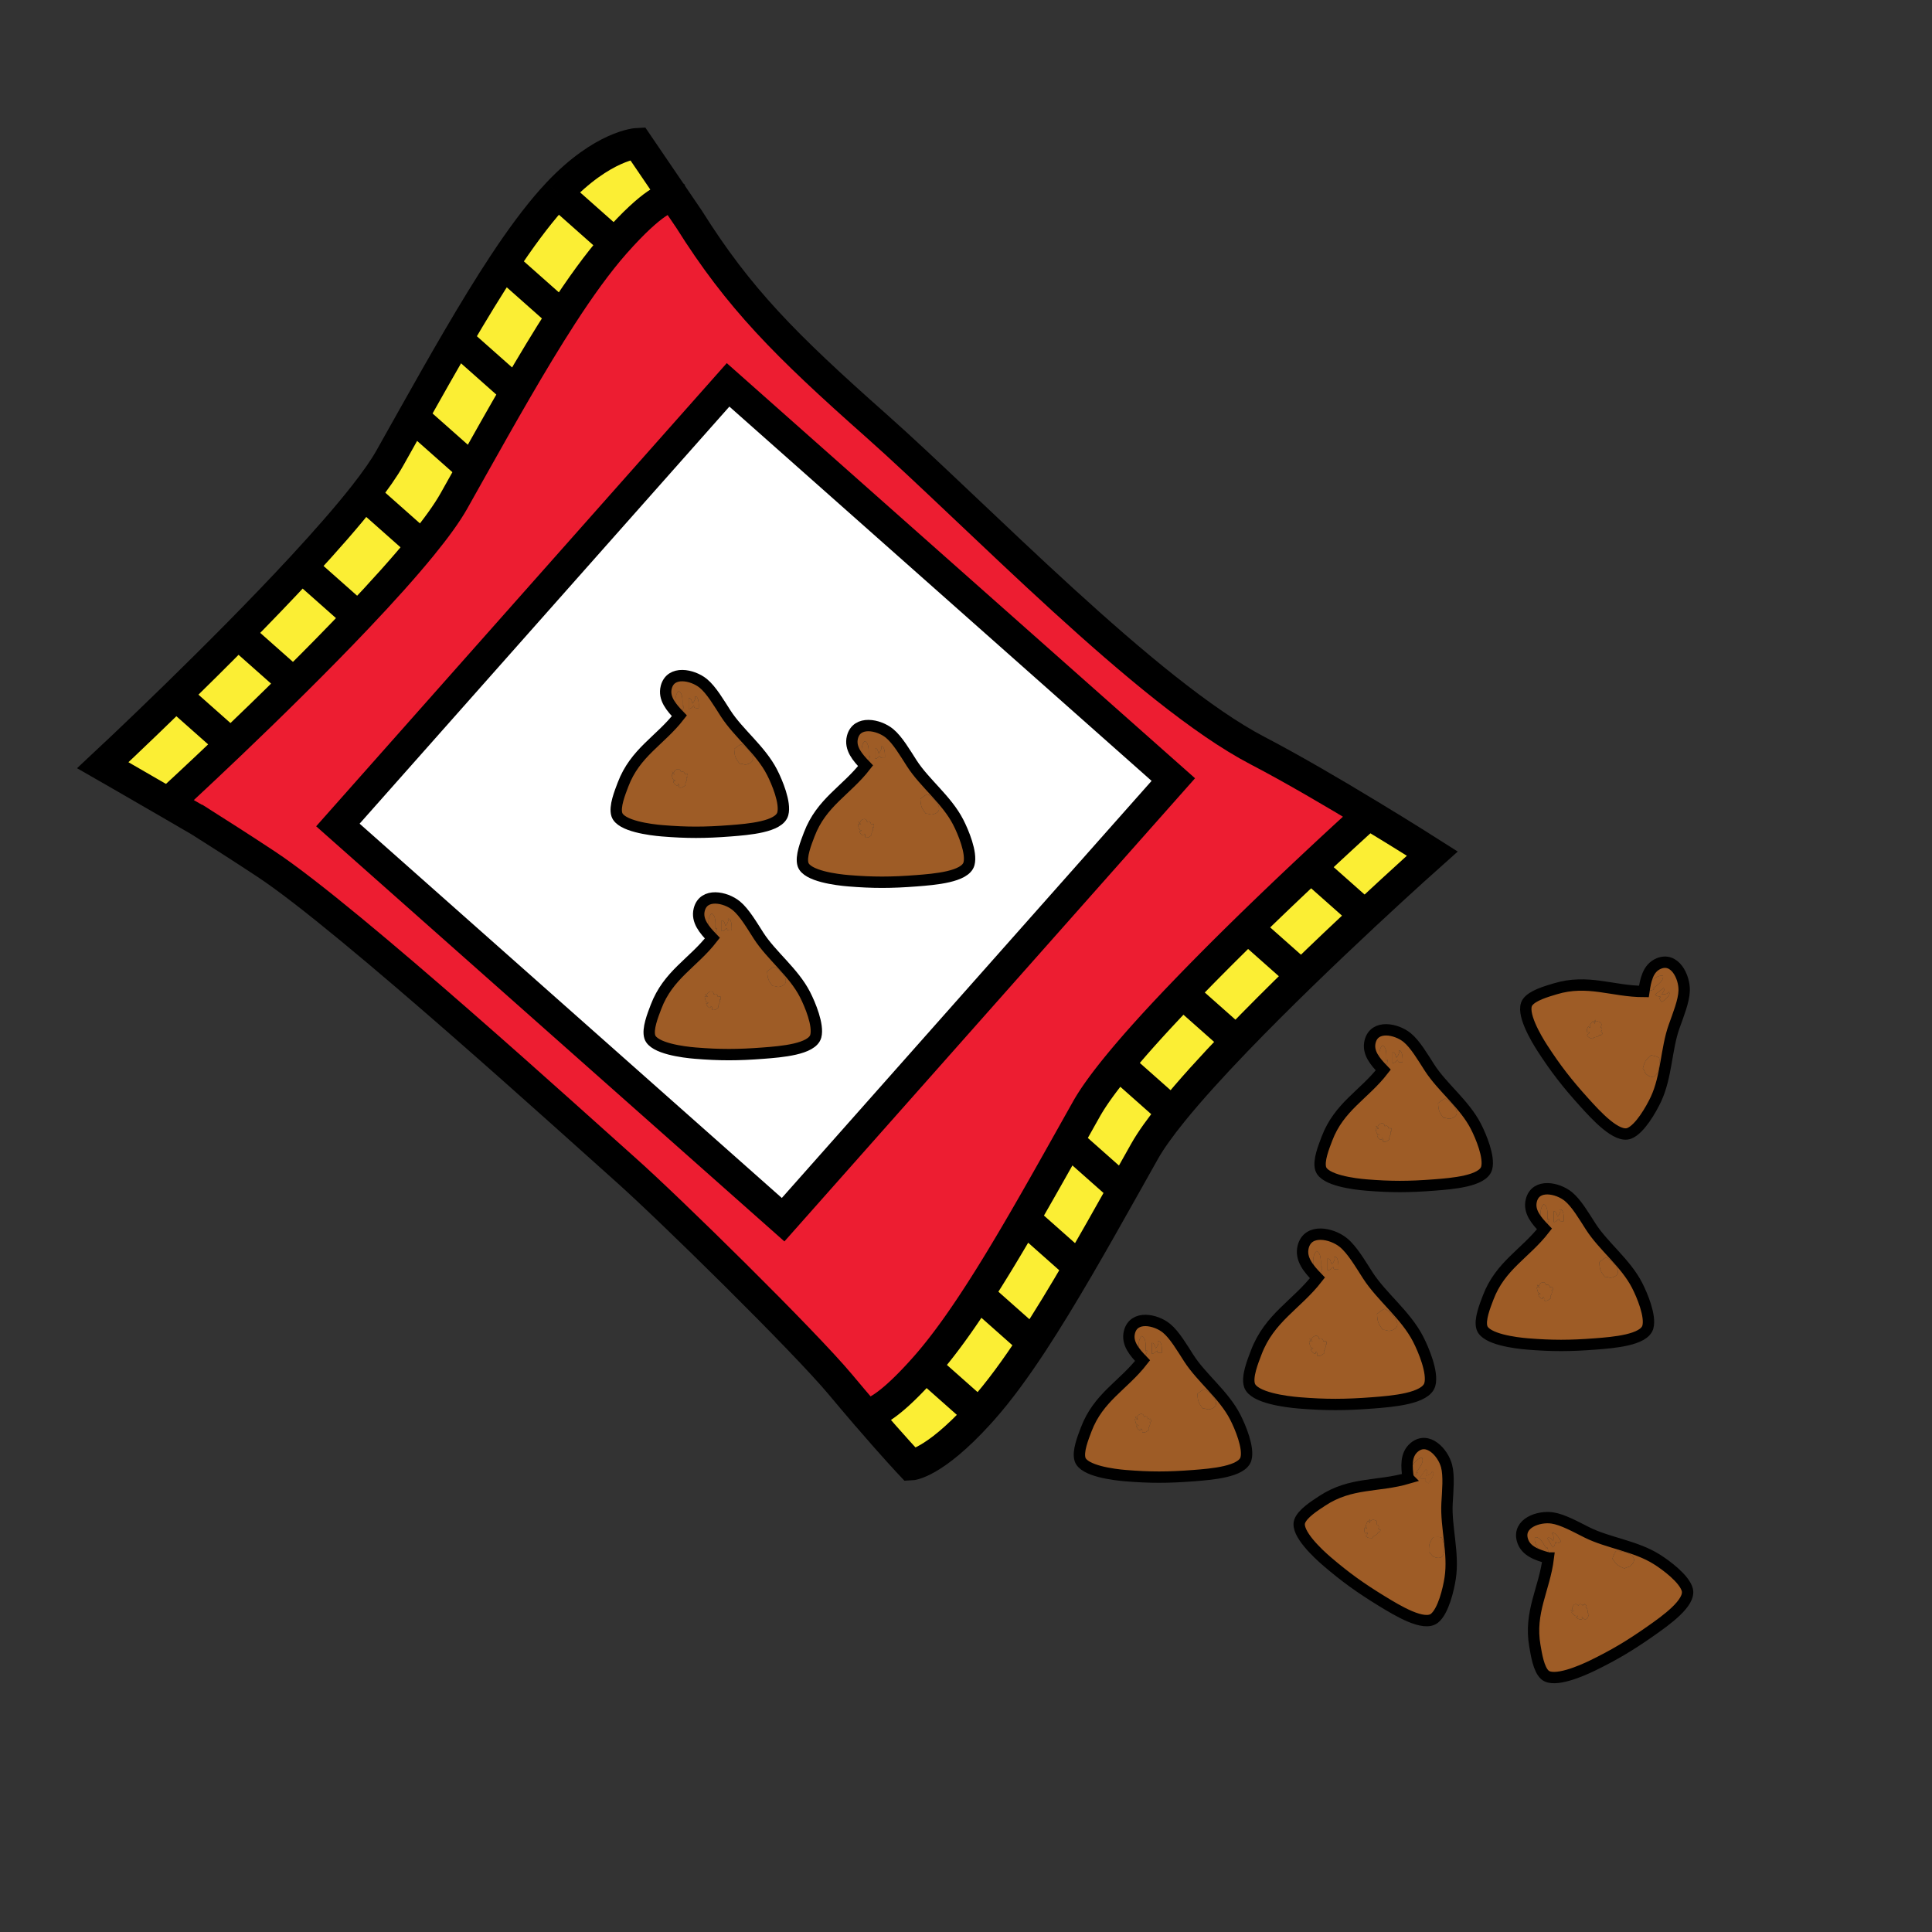 <svg xmlns="http://www.w3.org/2000/svg" width="850.89" height="850.89" viewBox="0 0 850.89 850.89" overflow="visible"><rect x="0" y="0" width="850.89" height="850.89" fill="#333333" stroke="none"/><path d="M685.21 679.1c-.54.771-.29 1.74-1.36 2.381-.81-1.37-1.619-2.73-2.43-4.101 1.15-.58 1.86.53 2.68 1.19.23-.79.23-2.91-.68-3.16.99-1.26 3.08 1.51 4.061 3.52-.881.54-1.821 1.31-2.271.17zM681.79 684.67c-2.83.49-6.66-4.77-5.73-7.66 2.12-.189 3.511 2.48 4.931 4.98.419-2.12 1.169 1.97.799 2.68zM630.66 648.11c1.55.399-.16 3.43-1.61 5.13-.84-.601-1.92-1.16-1.05-2.03-.92-.18-1.72.43-2.73-.29.931-1.29 1.86-2.57 2.79-3.86.99.82.261 1.91-.01 2.931.8-.111 2.75-.951 2.61-1.881z" fill="#9e5c26"/><path d="M630.66 648.11c1.55.399-.16 3.43-1.61 5.13-.84-.601-1.92-1.16-1.05-2.03-.92-.18-1.72.43-2.73-.29.931-1.29 1.86-2.57 2.79-3.86.99.82.261 1.91-.01 2.931.8-.111 2.75-.951 2.61-1.881zM621.52 650.31c-1.579-2.409 1.73-8.01 4.75-8.31 1.011 1.86-.88 4.19-2.6 6.5 2.1-.46-1.35 1.86-2.15 1.81zM684.29 533.44c1.28.079 1.33 1.39 1.7 2.38.59-.561 1.68-2.38 1.02-3.061 1.49-.58 1.88 2.87 1.7 5.101-1.03.01-2.24.189-2.04-1.021-.85.391-1.14 1.351-2.38 1.36v-4.759zM681.57 537.18c1.439-1.609 0 2.29-.681 2.71-2.689-1.02-3.29-7.5-1.02-9.51 1.911.92 1.751 3.91 1.701 6.8zM587.62 553.56c1.62-.63 2.04 3.12 1.85 5.54-1.13.011-2.439.21-2.22-1.109-.93.43-1.24 1.47-2.59 1.479v-5.17c1.39.08 1.439 1.51 1.85 2.58.64-.6 1.82-2.59 1.11-3.32zM581.71 558.36c1.56-1.75-.01 2.489-.74 2.96-2.92-1.12-3.58-8.16-1.109-10.351 2.079 1.001 1.899 4.261 1.849 7.391zM507.29 591.44c1.28.079 1.33 1.39 1.7 2.38.59-.561 1.68-2.38 1.02-3.061 1.49-.58 1.88 2.87 1.7 5.101-1.03.01-2.24.189-2.04-1.021-.85.391-1.14 1.351-2.38 1.36v-4.759zM504.57 595.18c1.439-1.609 0 2.29-.681 2.71-2.689-1.02-3.29-7.5-1.02-9.51 1.911.92 1.751 3.91 1.701 6.8zM616.01 462.76c1.49-.58 1.88 2.87 1.7 5.101-1.03.01-2.24.189-2.04-1.021-.85.391-1.14 1.351-2.38 1.36v-4.76c1.28.079 1.33 1.39 1.7 2.38.59-.56 1.68-2.38 1.02-3.06zM728.92 438.02c1.25-.97 2.51-1.93 3.771-2.899.71 1.06-.301 1.899-.851 2.8.8.12 2.91-.13 3.04-1.07 1.38.83-1.12 3.25-2.99 4.471-.64-.82-1.52-1.66-.439-2.24-.831-.442-1.771-.082-2.531-1.062zM608.87 460.38c1.91.92 1.75 3.91 1.7 6.8 1.439-1.609 0 2.29-.681 2.71-2.689-1.02-3.289-7.5-1.019-9.51zM732.41 429.75c.439 2.07-2.04 3.78-4.351 5.5 2.15.15-1.81 1.4-2.56 1.12-.839-2.75 3.921-7.19 6.911-6.62zM711.71 683.14c1.54-.489 11.59 1.48 6.55 6.391-.859.85-1.35.37-2.8 1.27-2.77-1.2-3.31-1.34-5.34-4.34.89-2.101.85-2.381 1.59-3.321zM699.84 711.12c-.479.79-.439 1.71-1.82 2.26-.76-.33-.3-1.2-1.449-1.11 1.17 1.261-1.54 1.341-2.44-.13.59.12.521-.159.87-.52-1.23.21-1.23.24-2.85-1.47.3-.83.39-.2 1.17-.7-.36-.53-1.08.37-1.391-.351-1.05-.18.4-.069.75-.06-.85-.82.83-3.93 2.46-1.85.24-.96 1.49-.881 1.98.01.04-.9.939-.05.71-.811.67.2 1.52 1.74.4 1.341 1.61.851.48 2.671 1.61 3.391zM634.85 677.14c1.061 1.21 3.25 11.21-3.25 8.551-1.13-.46-.88-1.101-2.279-2.07-.011-3.01-.09-3.561 1.85-6.63 2.279-.021 2.519-.161 3.679.149zM606.92 674.57c-.13 1.81-2.25 1.5-2.46 2.83-.92-.131-1.75.27-2.81-.771 0-.84.989-.76.449-1.78-.689 1.58-1.85-.88-.859-2.29.13.591.359.421.83.601-.681-1.061-.71-1.03.22-3.2.88-.07.33.271 1.1.79.341-.54-.779-.85-.229-1.42-.26-1.03.22.34.35.67.41-1.11 3.931-.81 2.681 1.52.979-.159 1.399 1.011.779 1.82.84-.32.42.83 1.03.32.079.7-1.001 2.1-1.081.91zM707.41 553.83c1.57.36 9.21 7.189 2.38 8.84-1.18.29-1.35-.38-3.06-.34-1.771-2.44-2.171-2.84-2.381-6.46 1.831-1.35 1.941-1.61 3.061-2.04zM680.21 572.87c-.49-.68.36-1.19-.68-1.7.37 1.68-2.011.36-2.04-1.36.45.41.54.131 1.02 0-1.17-.449-1.18-.42-1.7-2.72.681-.57.431.03 1.36 0-.04-.64-1.12-.24-1.02-1.02-.801-.681.38.149.68.34-.32-1.141 2.71-2.96 3.06-.34.7-.71 1.73 0 1.7 1.02.49-.75.83.43 1.021-.34.479.52.42 2.28-.341 1.36.95 1.55-.939 2.54-.34 3.739-.81.431-1.25 1.241-2.72 1.021zM500.83 624.41c-.32-1.141 2.71-2.96 3.06-.34.7-.71 1.73 0 1.7 1.02.49-.75.83.43 1.021-.34.479.52.42 2.28-.341 1.36.95 1.55-.939 2.54-.34 3.739-.81.431-1.25 1.24-2.72 1.021-.49-.68.36-1.19-.68-1.7.37 1.68-2.011.36-2.04-1.36.45.41.54.131 1.02 0-1.17-.449-1.18-.42-1.7-2.72.681-.57.431.03 1.36 0-.04-.64-1.12-.24-1.02-1.02-.8-.68.38.15.68.34zM530.41 611.83c1.57.36 9.21 7.189 2.38 8.84-1.18.29-1.35-.38-3.06-.34-1.771-2.44-2.171-2.84-2.381-6.46 1.831-1.35 1.941-1.61 3.061-2.04zM580.23 597.16c-.54-.74.38-1.3-.74-1.851.399 1.82-2.19.4-2.221-1.479.49.439.58.14 1.11 0-1.27-.49-1.28-.45-1.85-2.96.739-.61.47.04 1.479 0-.04-.69-1.22-.25-1.109-1.101-.87-.75.409.16.739.37-.34-1.239 2.95-3.22 3.33-.37.761-.77 1.87 0 1.851 1.101.529-.811.899.47 1.1-.36.521.561.46 2.471-.37 1.471 1.04 1.689-1.02 2.76-.37 4.069-.879.47-1.359 1.35-2.949 1.11zM609.05 585.7c-1.92-2.65-2.35-3.08-2.59-7.021 2-1.47 2.12-1.75 3.33-2.22 1.71.4 10.01 7.82 2.58 9.61-1.28.311-1.46-.409-3.32-.369zM730.67 465.88c.68 1.47-.05 11.68-5.54 7.28-.939-.76-.53-1.3-1.6-2.63.85-2.891.93-3.44 3.66-5.83 2.19.63 2.46.56 3.48 1.18zM700.37 452.77c-.36-1.199-.39-1.189 1.11-3 .859.19.239.36.829 1.07.49-.42-.5-1.03.19-1.43.04-1.05.11.39.14.75.71-.95 4 .34 2.141 2.21.989.12 1.05 1.37.229 1.97.9-.07.17.92.9.601-.13.689-1.55 1.729-1.29.56-.64 1.7-2.59.8-3.17 2.02-.84-.38-1.74-.229-2.47-1.529.239-.8 1.159-.45.93-1.58-1.101 1.32-1.521-1.37-.17-2.44-.049.598.231.498.631.798zM636.41 483.83c1.57.36 9.21 7.189 2.38 8.84-1.18.29-1.35-.38-3.06-.34-1.771-2.44-2.171-2.84-2.381-6.46 1.831-1.35 1.941-1.61 3.061-2.04zM606.15 496.07c-.801-.681.38.149.68.34-.32-1.141 2.71-2.96 3.06-.34.7-.71 1.73 0 1.7 1.02.49-.75.83.43 1.021-.34.479.52.42 2.28-.341 1.36.95 1.55-.939 2.54-.34 3.739-.81.431-1.25 1.24-2.72 1.021-.49-.68.36-1.19-.68-1.7.37 1.68-2.011.36-2.04-1.36.45.41.54.131 1.02 0-1.17-.449-1.18-.42-1.7-2.72.681-.57.431.03 1.36 0-.04-.64-1.12-.24-1.02-1.02z" fill="#9e5c26"/><path d="M724 436.67c.74-5.04 1.78-10.26 6.43-12.26 7.15-3.1 11.48 5.79 11.311 11.87-.12 4.59-2.63 10.739-4.46 15.899-3.471 9.771-3.29 21.92-7.98 31.94-2.12 4.51-7.02 13.07-11.62 14.979-5.55 2.32-14.76-7.869-20.05-13.72-7.51-8.31-12.45-14.689-18.28-23.67-2.84-4.37-9.64-15.83-6.609-20.24 2.09-3.05 8.42-4.819 12.149-5.95 14.449-4.398 25.249 1.132 39.109 1.152zm1.13 36.49c5.49 4.399 6.22-5.811 5.54-7.28-1.02-.62-1.29-.55-3.479-1.18-2.73 2.39-2.811 2.939-3.66 5.83 1.069 1.33.659 1.87 1.599 2.63zm7.56-38.04c-1.261.97-2.521 1.93-3.771 2.899.76.98 1.7.62 2.53 1.061-1.08.58-.2 1.42.439 2.24 1.87-1.221 4.37-3.641 2.99-4.471-.13.94-2.24 1.19-3.04 1.07.552-.899 1.562-1.739.852-2.799zm-4.63.13c2.311-1.72 4.79-3.43 4.351-5.5-2.99-.57-7.75 3.87-6.91 6.62.749.28 4.709-.97 2.559-1.12zm-26.58 14.52c-1.5 1.811-1.471 1.801-1.11 3-.4-.3-.68-.199-.63-.8-1.351 1.07-.931 3.761.17 2.44.229 1.13-.69.78-.93 1.58.729 1.3 1.63 1.149 2.47 1.529.58-1.22 2.53-.319 3.17-2.02-.26 1.17 1.16.13 1.29-.56-.73.319 0-.671-.9-.601.82-.6.76-1.85-.229-1.97 1.859-1.87-1.431-3.16-2.141-2.21-.029-.36-.1-1.8-.14-.75-.69.399.3 1.01-.19 1.43-.59-.708.03-.878-.83-1.068zM709.79 562.67c6.83-1.65-.81-8.479-2.38-8.84-1.12.43-1.23.689-3.061 2.04.21 3.62.61 4.02 2.381 6.46 1.71-.04 1.88.63 3.06.34zm-23.12-25.83c-.2 1.21 1.01 1.03 2.04 1.021.18-2.23-.21-5.681-1.7-5.101.66.681-.43 2.5-1.02 3.061-.37-.99-.42-2.301-1.7-2.38v4.76c1.24-.011 1.53-.971 2.38-1.361zm-6.46 4.41c-3.53-3.66-7.03-7.67-5.78-12.57 1.931-7.55 11.61-5.55 16.32-1.699 3.55 2.909 6.89 8.649 9.86 13.26 5.609 8.71 15.33 15.99 20.39 25.83 2.28 4.43 6.06 13.54 4.76 18.35-1.56 5.811-15.25 6.87-23.109 7.48-11.17.869-19.24.88-29.92 0-5.19-.42-18.41-2.051-20.051-7.141-1.13-3.51 1.34-9.6 2.721-13.25 5.349-14.13 16.319-19.3 24.809-30.26zm-.68 29.92c1.04.51.189 1.021.68 1.7 1.47.22 1.91-.59 2.72-1.021-.6-1.199 1.29-2.189.34-3.739.761.92.82-.841.341-1.36-.19.77-.53-.41-1.021.34.03-1.02-1-1.729-1.7-1.02-.35-2.62-3.38-.801-3.06.34-.3-.19-1.48-1.021-.68-.34-.101.779.979.38 1.02 1.02-.93.03-.68-.57-1.36 0 .521 2.3.53 2.271 1.7 2.72-.479.131-.569.41-1.02 0 .03 1.72 2.41 3.04 2.04 1.36zm2.04-33.99c.05-2.89.21-5.88-1.7-6.8-2.271 2.01-1.67 8.49 1.02 9.51.68-.42 2.12-4.32.68-2.71zM718.26 689.53c5.04-4.91-5.01-6.88-6.55-6.391-.74.94-.7 1.221-1.59 3.32 2.03 3 2.57 3.14 5.34 4.34 1.45-.899 1.94-.419 2.8-1.269zm-20.43 16.86c.229.761-.67-.09-.71.811-.49-.891-1.74-.97-1.98-.01-1.63-2.08-3.31 1.029-2.46 1.85-.35-.01-1.8-.12-.75.06.311.721 1.03-.18 1.391.351-.78.5-.87-.13-1.17.7 1.619 1.71 1.619 1.68 2.85 1.47-.35.36-.28.64-.87.52.9 1.471 3.61 1.391 2.44.13 1.149-.09.689.78 1.449 1.11 1.381-.55 1.341-1.47 1.82-2.26-1.13-.72 0-2.54-1.609-3.39 1.119.398.269-1.142-.401-1.342zm-12.62-27.29c.45 1.141 1.39.37 2.271-.17-.98-2.01-3.07-4.779-4.061-3.52.91.25.91 2.37.68 3.16-.819-.66-1.529-1.771-2.68-1.19.811 1.37 1.62 2.73 2.43 4.101 1.07-.641.82-1.611 1.36-2.381zm-3.31 7.09c-4.9-1.351-9.96-3.021-11.381-7.87-2.199-7.48 7.15-10.7 13.171-9.78 4.54.68 10.34 3.92 15.239 6.37 9.261 4.64 21.351 5.939 30.721 11.83 4.22 2.64 12.109 8.56 13.449 13.359 1.62 5.79-9.619 13.69-16.069 18.221-9.16 6.43-16.101 10.56-25.73 15.25-4.68 2.279-16.89 7.63-20.89 4.09-2.771-2.45-3.75-8.95-4.42-12.79-2.6-14.88 4.2-24.93 5.91-38.68zm-.91-4.2c-1.42-2.5-2.811-5.17-4.931-4.98-.93 2.891 2.9 8.15 5.73 7.66.371-.71-.379-4.8-.799-2.68zM638.79 492.67c6.83-1.65-.81-8.479-2.38-8.84-1.12.43-1.23.689-3.061 2.04.21 3.62.61 4.02 2.381 6.46 1.71-.04 1.88.63 3.06.34zm-21.08-24.81c.18-2.23-.21-5.681-1.7-5.101.66.681-.43 2.5-1.02 3.061-.37-.99-.42-2.301-1.7-2.38v4.76c1.24-.01 1.53-.97 2.38-1.36-.2 1.21 1.01 1.03 2.04 1.02zm-7.14-.68c.05-2.89.21-5.88-1.7-6.8-2.271 2.01-1.67 8.49 1.02 9.51.68-.42 2.12-4.32.68-2.71zm-1.36 4.07c-3.53-3.66-7.03-7.67-5.78-12.57 1.931-7.55 11.61-5.55 16.32-1.699 3.55 2.909 6.89 8.649 9.86 13.26 5.609 8.71 15.33 15.99 20.39 25.83 2.28 4.43 6.06 13.54 4.76 18.35-1.56 5.811-15.25 6.87-23.109 7.48-11.17.869-19.24.88-29.92 0-5.19-.42-18.41-2.051-20.051-7.141-1.13-3.51 1.34-9.6 2.721-13.25 5.349-14.13 16.319-19.3 24.809-30.26zm-2.38 25.16c-.3-.19-1.48-1.021-.68-.34-.101.779.979.38 1.02 1.02-.93.03-.68-.57-1.36 0 .521 2.3.53 2.271 1.7 2.72-.479.131-.569.41-1.02 0 .029 1.721 2.41 3.04 2.04 1.36 1.04.51.189 1.021.68 1.7 1.47.22 1.91-.59 2.72-1.021-.6-1.199 1.29-2.189.34-3.739.761.92.82-.841.341-1.36-.19.77-.53-.41-1.021.34.03-1.02-1-1.729-1.7-1.02-.35-2.62-3.38-.8-3.06.34z" fill="#9e5c26"/><path d="M577.32 382.05c14.96-14.05 25.439-23.47 25.439-23.47 16.01 9.68 28.05 17.36 28.05 17.36s-12.479 11.1-29.72 27.18l-23.769-21.07z" fill="#fbee34"/><path d="M630.66 648.11c.14.93-1.811 1.77-2.61 1.88.271-1.021 1-2.11.01-2.931-.93 1.29-1.859 2.57-2.79 3.86 1.011.72 1.811.11 2.73.29-.87.87.21 1.43 1.05 2.03 1.45-1.699 3.16-4.729 1.61-5.129zm.94 37.58c6.5 2.659 4.311-7.341 3.25-8.551-1.159-.31-1.399-.17-3.68-.149-1.939 3.069-1.86 3.62-1.85 6.63 1.4.97 1.15 1.61 2.28 2.07zm-11.42-34.68c-.72-5.04-1.199-10.34 2.681-13.58 5.979-4.989 12.659 2.301 14.22 8.181 1.18 4.439.52 11.05.22 16.52-.56 10.351 3.061 21.95 1.391 32.89-.74 4.921-3.021 14.521-6.891 17.66-4.67 3.79-16.39-3.37-23.12-7.479-9.55-5.84-16.1-10.561-24.239-17.521-3.95-3.39-13.721-12.46-12.07-17.54 1.14-3.51 6.72-7 9.97-9.149 12.608-8.312 24.538-6.072 37.838-9.982zm1.34-.7c.801.051 4.25-2.27 2.15-1.81 1.72-2.31 3.61-4.64 2.6-6.5-3.02.3-6.33 5.9-4.75 8.31zm-15.33 21.21c1.25-2.329-2.271-2.63-2.681-1.52-.13-.33-.609-1.7-.35-.67-.55.57.57.88.229 1.42-.77-.52-.22-.86-1.1-.79-.93 2.17-.9 2.14-.22 3.2-.471-.18-.7-.01-.83-.601-.99 1.41.17 3.87.859 2.29.54 1.021-.449.94-.449 1.78 1.06 1.04 1.89.64 2.81.771.21-1.33 2.33-1.021 2.46-2.83.08 1.189 1.16-.21 1.08-.91-.61.51-.19-.641-1.03-.32.622-.81.202-1.98-.778-1.82zM612.37 586.07c7.43-1.79-.87-9.21-2.58-9.61-1.21.47-1.33.75-3.33 2.22.24 3.94.67 4.37 2.59 7.021 1.86-.041 2.04.679 3.32.369zm-25.12-28.08c-.22 1.319 1.09 1.12 2.22 1.109.19-2.42-.229-6.17-1.85-5.54.71.73-.47 2.721-1.11 3.32-.41-1.07-.46-2.5-1.85-2.58v5.17c1.35-.009 1.66-1.049 2.59-1.479zm-7.02 4.8c-3.841-3.97-7.641-8.34-6.28-13.67 2.09-8.21 12.609-6.03 17.729-1.84 3.87 3.16 7.49 9.399 10.721 14.41 6.09 9.46 16.67 17.38 22.17 28.079 2.47 4.811 6.58 14.721 5.17 19.95-1.7 6.311-16.58 7.471-25.13 8.13-12.13.94-20.91.95-32.511 0-5.64-.47-20.02-2.229-21.8-7.76-1.229-3.82 1.45-10.45 2.96-14.41C559.07 580.33 571 574.7 580.23 562.79zm.74-1.47c.73-.471 2.3-4.71.74-2.96.05-3.13.23-6.391-1.85-7.391-2.47 2.191-1.81 9.231 1.11 10.351zm-3.7 32.51c.03 1.88 2.62 3.3 2.221 1.479 1.12.551.2 1.11.74 1.851 1.59.24 2.069-.641 2.949-1.11-.649-1.31 1.41-2.38.37-4.069.83 1 .891-.91.37-1.471-.2.83-.57-.45-1.1.36.02-1.101-1.09-1.87-1.851-1.101-.38-2.85-3.67-.869-3.33.37-.33-.21-1.609-1.12-.739-.37-.11.851 1.069.41 1.109 1.101-1.01.04-.74-.61-1.479 0 .569 2.51.58 2.47 1.85 2.96-.53.14-.62.44-1.11 0z" fill="#9e5c26"/><path d="M573.17 429.7l-23.71-21.02c9.98-9.74 19.6-18.89 27.86-26.63l23.77 21.07c-8.46 7.9-18.08 17.01-27.92 26.58z" fill="#fbee34"/><path d="M573.17 429.7c-9.63 9.37-19.479 19.18-28.7 28.76l-23.54-20.87-.1-.1c9.28-9.67 19.12-19.51 28.63-28.81l23.71 21.02z" fill="#fbee34"/><path d="M520.93 437.59l23.54 20.87c-10.7 11.13-20.54 21.96-28.18 31.4l-23.71-21.021c7.84-9.56 17.68-20.35 28.25-31.35l.1.101z" fill="#fbee34"/><path d="M516.75 343.34L344.9 537.18 148.81 363.34 320.66 169.5l196.09 173.84zm-89.99 37.08c1.3-4.81-2.48-13.92-4.76-18.35-5.06-9.84-14.78-17.12-20.39-25.83-2.97-4.61-6.31-10.35-9.86-13.26-4.71-3.85-14.39-5.85-16.32 1.7-1.25 4.9 2.25 8.91 5.78 12.57-8.49 10.96-19.46 16.13-24.81 30.26-1.38 3.65-3.85 9.74-2.72 13.25 1.64 5.09 14.86 6.72 20.05 7.14 10.68.88 18.75.87 29.92 0 7.86-.61 21.55-1.67 23.11-7.48zm-67.47 75.93c1.29-4.81-2.49-13.93-4.76-18.359-5.06-9.84-14.79-17.12-20.4-25.83-2.97-4.61-6.3-10.35-9.86-13.26-4.71-3.85-14.39-5.85-16.31 1.7-1.25 4.9 2.25 8.91 5.78 12.58-8.49 10.95-19.47 16.12-24.82 30.25-1.38 3.65-3.85 9.74-2.72 13.261 1.64 5.079 14.87 6.71 20.06 7.13 10.67.88 18.75.87 29.91 0 7.86-.602 21.55-1.672 23.12-7.472zm-14.53-97.93c1.3-4.81-2.48-13.92-4.76-18.35-5.06-9.84-14.78-17.12-20.39-25.83-2.97-4.61-6.31-10.35-9.86-13.26-4.71-3.85-14.39-5.85-16.32 1.7-1.25 4.9 2.25 8.91 5.78 12.57-8.49 10.96-19.46 16.13-24.81 30.26-1.38 3.65-3.85 9.74-2.72 13.25 1.64 5.09 14.86 6.72 20.05 7.14 10.68.88 18.75.87 29.92 0 7.86-.61 21.55-1.67 23.11-7.48z" fill="#fff"/><path d="M532.79 620.67c6.83-1.65-.81-8.479-2.38-8.84-1.12.43-1.23.689-3.061 2.04.21 3.62.61 4.02 2.381 6.46 1.71-.04 1.88.63 3.06.34zm-28.9-22.78c.681-.42 2.12-4.319.681-2.71.05-2.89.21-5.88-1.7-6.8-2.271 2.01-1.671 8.49 1.019 9.51zm5.1-4.07c-.37-.99-.42-2.301-1.7-2.38v4.76c1.24-.01 1.53-.97 2.38-1.36-.2 1.21 1.01 1.03 2.04 1.021.18-2.23-.21-5.681-1.7-5.101.66.68-.43 2.5-1.02 3.06zm-5.78 5.43c-3.53-3.66-7.03-7.67-5.78-12.57 1.931-7.55 11.61-5.55 16.32-1.699 3.55 2.909 6.89 8.649 9.86 13.26 5.609 8.71 15.33 15.99 20.39 25.83 2.28 4.43 6.06 13.54 4.76 18.35-1.56 5.811-15.25 6.87-23.109 7.48-11.17.869-19.24.88-29.92 0-5.19-.42-18.41-2.051-20.051-7.141-1.13-3.51 1.34-9.6 2.721-13.25 5.349-14.13 16.319-19.3 24.809-30.26zm.68 24.82c-.35-2.62-3.38-.801-3.06.34-.3-.19-1.48-1.021-.68-.34-.101.779.979.38 1.02 1.02-.93.03-.68-.57-1.36 0 .521 2.3.53 2.271 1.7 2.72-.479.131-.569.41-1.02 0 .029 1.721 2.41 3.04 2.04 1.36 1.04.51.189 1.021.68 1.7 1.47.22 1.91-.59 2.72-1.021-.6-1.199 1.29-2.189.34-3.739.761.92.82-.841.341-1.36-.19.77-.53-.41-1.021.34.03-1.02-1-1.73-1.7-1.02z" fill="#9e5c26"/><path d="M504.09 507.07c-3.22 5.729-6.38 11.37-9.49 16.899l-24.08-21.34c2.61-4.64 5.24-9.35 7.931-14.12 3.069-5.47 7.979-12.189 14.13-19.67l23.71 21.021c-5.261 6.51-9.481 12.37-12.201 17.21zM475.18 558.08l-24.04-21.32c6.25-10.77 12.69-22.21 19.38-34.13l24.08 21.34c-6.7 11.94-13.16 23.37-19.42 34.11z" fill="#fbee34"/><path d="M451.14 536.76l24.04 21.32c-7.02 12.03-13.779 23.189-20.34 33.2l-.38-.25-23.57-20.9-.01-.01c6.54-10.09 13.27-21.3 20.26-33.36z" fill="#fbee34"/><path d="M454.46 591.03l.38.25c-7.56 11.51-14.84 21.489-21.95 29.5-.58.66-1.17 1.31-1.729 1.93l-23.56-20.88c7.52-8.55 15.25-19.29 23.28-31.71l.01.01 23.569 20.9z" fill="#fbee34"/><path d="M408.41 349.83c1.57.36 9.21 7.19 2.38 8.84-1.18.29-1.35-.38-3.06-.34-1.77-2.44-2.17-2.84-2.38-6.46 1.83-1.35 1.94-1.61 3.06-2.04zM388.01 328.76c1.49-.58 1.88 2.87 1.7 5.1-1.03.01-2.24.19-2.04-1.02-.85.39-1.14 1.35-2.38 1.36v-4.76c1.28.08 1.33 1.39 1.7 2.38.59-.56 1.68-2.38 1.02-3.06zM382.57 333.18c1.44-1.61 0 2.29-.68 2.71-2.69-1.02-3.29-7.5-1.02-9.51 1.91.92 1.75 3.91 1.7 6.8z" fill="#9e5c26"/><path d="M380.85 622.42c1.02.42 7.16 1.51 26.4-20.2.12-.13.23-.26.35-.39l23.56 20.88c-20.16 22.15-30.02 22.53-30.02 22.53s-7.67-8.12-20.29-22.82z" fill="#fbee34"/><path d="M410.79 358.67c6.83-1.65-.81-8.48-2.38-8.84-1.12.43-1.23.69-3.06 2.04.21 3.62.61 4.02 2.38 6.46 1.71-.04 1.88.63 3.06.34zm-21.08-24.81c.18-2.23-.21-5.68-1.7-5.1.66.68-.43 2.5-1.02 3.06-.37-.99-.42-2.3-1.7-2.38v4.76c1.24-.01 1.53-.97 2.38-1.36-.2 1.21 1.01 1.03 2.04 1.02zm-6.12 29.23c.03-1.02-1-1.73-1.7-1.02-.35-2.62-3.38-.8-3.06.34-.3-.19-1.48-1.02-.68-.34-.1.78.98.38 1.02 1.02-.93.03-.68-.57-1.36 0 .52 2.3.53 2.27 1.7 2.72-.48.13-.57.41-1.02 0 .03 1.72 2.41 3.04 2.04 1.36 1.04.51.19 1.02.68 1.7 1.47.22 1.91-.59 2.72-1.02-.6-1.2 1.29-2.19.34-3.74.76.92.82-.84.34-1.36-.19.77-.53-.41-1.02.34zm-1.02-29.91c.05-2.89.21-5.88-1.7-6.8-2.27 2.01-1.67 8.49 1.02 9.51.68-.42 2.12-4.32.68-2.71zm-1.36 4.07c-3.53-3.66-7.03-7.67-5.78-12.57 1.93-7.55 11.61-5.55 16.32-1.7 3.55 2.91 6.89 8.65 9.86 13.26 5.61 8.71 15.33 15.99 20.39 25.83 2.28 4.43 6.06 13.54 4.76 18.35-1.56 5.81-15.25 6.87-23.11 7.48-11.17.87-19.24.88-29.92 0-5.19-.42-18.41-2.05-20.05-7.14-1.13-3.51 1.34-9.6 2.72-13.25 5.35-14.13 16.32-19.3 24.81-30.26z" fill="#9e5c26"/><path d="M381.89 362.07c.7-.71 1.73 0 1.7 1.02.49-.75.83.43 1.02-.34.48.52.42 2.28-.34 1.36.95 1.55-.94 2.54-.34 3.74-.81.43-1.25 1.24-2.72 1.02-.49-.68.36-1.19-.68-1.7.37 1.68-2.01.36-2.04-1.36.45.41.54.13 1.02 0-1.17-.45-1.18-.42-1.7-2.72.68-.57.43.03 1.36 0-.04-.64-1.12-.24-1.02-1.02-.8-.68.38.15.68.34-.32-1.14 2.71-2.96 3.06-.34zM340.93 425.75c1.58.36 9.21 7.19 2.38 8.84-1.18.29-1.35-.38-3.06-.34-1.77-2.44-2.16-2.84-2.38-6.46 1.84-1.35 1.95-1.61 3.06-2.04zM326.41 327.83c1.57.36 9.21 7.19 2.38 8.84-1.18.29-1.35-.38-3.06-.34-1.77-2.44-2.17-2.84-2.38-6.46 1.83-1.35 1.94-1.61 3.06-2.04zM320.53 404.68c1.5-.58 1.88 2.87 1.7 5.1-1.03.01-2.23.19-2.04-1.02-.85.39-1.13 1.35-2.38 1.36v-4.76c1.28.08 1.33 1.39 1.7 2.38.6-.56 1.68-2.38 1.02-3.06zM314.42 411.82c-2.69-1.03-3.3-7.51-1.02-9.52 1.91.92 1.74 3.92 1.7 6.8 1.43-1.61-.01 2.29-.68 2.72z" fill="#9e5c26"/><path d="M343.31 434.59c6.83-1.649-.8-8.48-2.38-8.84-1.11.43-1.22.69-3.06 2.04.22 3.62.61 4.02 2.38 6.46 1.71-.04 1.88.63 3.06.34zm-21.08-24.81c.18-2.23-.2-5.68-1.7-5.1.66.68-.42 2.5-1.02 3.06-.37-.99-.42-2.3-1.7-2.38v4.76c1.25-.01 1.53-.97 2.38-1.36-.19 1.21 1.01 1.03 2.04 1.02zm-8.49 3.4c-3.53-3.67-7.03-7.68-5.78-12.58 1.92-7.55 11.6-5.55 16.31-1.7 3.56 2.91 6.89 8.65 9.86 13.26 5.61 8.71 15.34 15.99 20.4 25.83 2.27 4.43 6.05 13.55 4.76 18.359-1.57 5.801-15.26 6.87-23.12 7.471-11.16.87-19.24.88-29.91 0-5.19-.42-18.42-2.051-20.06-7.13-1.13-3.521 1.34-9.61 2.72-13.261 5.35-14.129 16.33-19.299 24.82-30.249zm-3.06 24.81c-.11.779.98.38 1.02 1.02-.93.03-.69-.569-1.36 0 .52 2.3.53 2.271 1.7 2.721-.49.13-.58.409-1.02 0 .02 1.72 2.4 3.039 2.04 1.359 1.03.51.18 1.021.68 1.7 1.46.22 1.9-.59 2.72-1.021-.61-1.199 1.29-2.189.33-3.739.77.92.82-.84.35-1.36-.2.771-.54-.41-1.03.34.03-1.02-1-1.72-1.69-1.02-.35-2.62-3.38-.8-3.06.34-.31-.19-1.49-1.02-.68-.34zm2.72-35.69c-2.28 2.01-1.67 8.49 1.02 9.52.67-.43 2.11-4.33.68-2.72.04-2.88.21-5.88-1.7-6.8z" fill="#9e5c26"/><path d="M313.74 444.79c-.5-.68.35-1.19-.68-1.7.36 1.68-2.02.36-2.04-1.359.44.409.53.13 1.02 0-1.17-.45-1.18-.421-1.7-2.721.67-.569.43.03 1.36 0-.04-.64-1.13-.24-1.02-1.02-.81-.681.37.149.68.34-.32-1.14 2.71-2.96 3.06-.34.69-.7 1.72 0 1.69 1.02.49-.75.83.431 1.03-.34.47.521.42 2.28-.35 1.36.96 1.55-.94 2.54-.33 3.739-.82.431-1.26 1.241-2.72 1.021zM305.67 310.84c-.85.39-1.14 1.35-2.38 1.36v-4.76c1.28.08 1.33 1.39 1.7 2.38.59-.56 1.68-2.38 1.02-3.06 1.49-.58 1.88 2.87 1.7 5.1-1.03.01-2.24.19-2.04-1.02zM299.89 313.89c-2.69-1.02-3.29-7.5-1.02-9.51 1.91.92 1.75 3.91 1.7 6.8 1.44-1.61 0 2.29-.68 2.71z" fill="#9e5c26"/><path d="M328.79 336.67c6.83-1.65-.81-8.48-2.38-8.84-1.12.43-1.23.69-3.06 2.04.21 3.62.61 4.02 2.38 6.46 1.71-.04 1.88.63 3.06.34zm-28.9-22.78c.68-.42 2.12-4.32.68-2.71.05-2.89.21-5.88-1.7-6.8-2.27 2.01-1.67 8.49 1.02 9.51zm3.4-1.69c1.24-.01 1.53-.97 2.38-1.36-.2 1.21 1.01 1.03 2.04 1.02.18-2.23-.21-5.68-1.7-5.1.66.68-.43 2.5-1.02 3.06-.37-.99-.42-2.3-1.7-2.38v4.76zm-4.08 3.05c-3.53-3.66-7.03-7.67-5.78-12.57 1.93-7.55 11.61-5.55 16.32-1.7 3.55 2.91 6.89 8.65 9.86 13.26 5.61 8.71 15.33 15.99 20.39 25.83 2.28 4.43 6.06 13.54 4.76 18.35-1.56 5.81-15.25 6.87-23.11 7.48-11.17.87-19.24.88-29.92 0-5.19-.42-18.41-2.05-20.05-7.14-1.13-3.51 1.34-9.6 2.72-13.25 5.35-14.13 16.32-19.3 24.81-30.26zm.68 24.82c-.35-2.62-3.38-.8-3.06.34-.3-.19-1.48-1.02-.68-.34-.1.78.98.38 1.02 1.02-.93.03-.68-.57-1.36 0 .52 2.3.53 2.27 1.7 2.72-.48.13-.57.41-1.02 0 .03 1.72 2.41 3.04 2.04 1.36 1.04.51.19 1.02.68 1.7 1.47.22 1.91-.59 2.72-1.02-.6-1.2 1.29-2.19.34-3.74.76.92.82-.84.34-1.36-.19.77-.53-.41-1.02.34.03-1.02-1-1.73-1.7-1.02z" fill="#9e5c26"/><path d="M88.34 361.94c-5.08-2.96-9.88-5.75-14.31-8.32 0 0 11.48-10.51 27.61-25.9 8.29-7.92 17.82-17.13 27.63-26.88 9.49-9.4 19.25-19.3 28.45-29.01 10.52-11.09 20.3-21.94 28.09-31.5 6.15-7.53 11.05-14.27 14.1-19.7 2.68-4.77 5.31-9.48 7.92-14.12 6.69-11.92 13.14-23.36 19.39-34.13 6.99-12.06 13.73-23.27 20.26-33.37 8.03-12.41 15.76-23.15 23.27-31.69.12-.14.24-.27.35-.39 16.4-18.51 23.28-20.45 25.6-20.36l6.81 10.02c21.89 34.84 42.24 55.28 82.27 90.76 44.53 39.48 119.371 117.87 168.14 143.28 15.32 7.98 33.82 18.85 48.84 27.95 0 0-10.479 9.42-25.439 23.47a1914.14 1914.14 0 0 0-27.86 26.63c-9.51 9.3-19.35 19.14-28.63 28.81-10.57 11-20.41 21.79-28.25 31.35-6.15 7.48-11.061 14.2-14.13 19.67-2.69 4.771-5.32 9.48-7.931 14.12-6.689 11.92-13.13 23.36-19.38 34.13-6.989 12.061-13.72 23.271-20.26 33.36-8.03 12.42-15.76 23.16-23.28 31.71-.12.13-.23.26-.35.39-19.24 21.71-25.38 20.62-26.4 20.2-3.26-3.79-6.85-8.03-10.74-12.689-15.85-18.99-75.63-77.78-95.07-95.011-19.43-17.229-121.37-110.09-157.86-134.17-10.52-6.94-20.29-13.21-28.84-18.61zM344.9 537.18l171.85-193.84L320.66 169.5 148.81 363.34 344.9 537.18z" fill="#ed1d31"/><path d="M296.83 340.41c-.32-1.14 2.71-2.96 3.06-.34.7-.71 1.73 0 1.7 1.02.49-.75.83.43 1.02-.34.48.52.42 2.28-.34 1.36.95 1.55-.94 2.54-.34 3.74-.81.43-1.25 1.24-2.72 1.02-.49-.68.36-1.19-.68-1.7.37 1.68-2.01.36-2.04-1.36.45.41.54.13 1.02 0-1.17-.45-1.18-.42-1.7-2.72.68-.57.43.03 1.36 0-.04-.64-1.12-.24-1.02-1.02-.8-.68.38.15.68.34z" fill="#9e5c26"/><path d="M270.75 107.32c-7.51 8.54-15.24 19.28-23.27 31.69l-25.69-22.77c7.27-11 14.29-20.55 21.14-28.29.91-1.01 1.8-1.99 2.68-2.92l25.14 22.29z" fill="#fbee34"/><path d="M245.61 85.02c20.02-21.19 35.14-21.89 35.14-21.89l15.95 23.44c-2.32-.09-9.2 1.85-25.6 20.36-.11.12-.23.25-.35.39l-25.14-22.29v-.01zM227.22 172.38l-25.87-22.93c7.06-12.07 13.85-23.23 20.44-33.21l25.69 22.77c-6.53 10.1-13.27 21.31-20.26 33.37zM201.35 149.45l25.87 22.93c-6.25 10.77-12.7 22.21-19.39 34.13l-25.92-22.97c6.71-11.95 13.18-23.38 19.44-34.09z" fill="#fbee34"/><path d="M199.91 220.63c-3.05 5.43-7.95 12.17-14.1 19.7l-.03-.02-25.29-22.42c4.82-6.16 8.7-11.68 11.25-16.23 3.45-6.15 6.85-12.2 10.17-18.12l25.92 22.97c-2.61 4.64-5.24 9.35-7.92 14.12z" fill="#fbee34"/><path d="M132.85 249.77c10.57-11.42 20.23-22.42 27.64-31.88l25.29 22.42.03.02c-7.79 9.56-17.57 20.41-28.09 31.5l-.3-.28-24.57-21.78z" fill="#fbee34"/><path d="M157.42 271.55l.3.28c-9.2 9.71-18.96 19.61-28.45 29.01l-.37-.38-24.13-21.39c9.47-9.61 19.11-19.6 28.08-29.3l24.57 21.78z" fill="#fbee34"/><path d="M77.47 306.2c8.39-8.2 17.76-17.47 27.3-27.13l24.13 21.39.37.38c-9.81 9.75-19.34 18.96-27.63 26.88l-.59-.62-23.58-20.9z" fill="#fbee34"/><path d="M101.64 327.72c-16.13 15.39-27.61 25.9-27.61 25.9-17.16-9.96-28.76-16.6-28.76-16.6s13.7-12.77 32.2-30.82l23.58 20.9.59.62z" fill="#fbee34"/><g fill="none" stroke="#000"><path d="M245.61 85.02c20.02-21.19 35.14-21.89 35.14-21.89l15.95 23.44 6.81 10.02c21.89 34.84 42.24 55.28 82.27 90.76 44.53 39.48 119.371 117.87 168.14 143.28 15.32 7.98 33.82 18.85 48.84 27.95 16.01 9.68 28.05 17.36 28.05 17.36s-12.479 11.1-29.72 27.18c-8.46 7.9-18.08 17.01-27.92 26.58-9.63 9.37-19.479 19.18-28.7 28.76-10.7 11.13-20.54 21.96-28.18 31.4-5.26 6.51-9.48 12.37-12.2 17.21-3.22 5.729-6.38 11.37-9.49 16.899-6.699 11.94-13.159 23.37-19.42 34.11-7.02 12.03-13.779 23.189-20.34 33.2-7.56 11.51-14.84 21.489-21.95 29.5-.58.66-1.17 1.31-1.729 1.93-20.16 22.15-30.02 22.53-30.02 22.53s-7.67-8.12-20.29-22.82c-3.26-3.79-6.85-8.03-10.74-12.689-15.85-18.99-75.63-77.78-95.07-95.011-19.43-17.229-121.37-110.09-157.86-134.17-10.52-6.94-20.29-13.21-31.77-20.45l2.93 1.84c-5.08-2.96-9.88-5.75-14.31-8.32-17.16-9.96-28.76-16.6-28.76-16.6s13.7-12.77 32.2-30.82c8.39-8.2 17.76-17.47 27.3-27.13 9.47-9.61 19.11-19.6 28.08-29.3 10.57-11.42 20.23-22.42 27.64-31.88 4.82-6.16 8.7-11.68 11.25-16.23 3.45-6.15 6.85-12.2 10.17-18.12 6.71-11.95 13.18-23.38 19.44-34.09 7.06-12.07 13.85-23.23 20.44-33.21 7.27-11 14.29-20.55 21.14-28.29.91-1.01 1.8-1.99 2.68-2.92" stroke-width="13.555"/><path d="M602.76 358.58s-10.479 9.42-25.439 23.47a1914.14 1914.14 0 0 0-27.86 26.63c-9.51 9.3-19.35 19.14-28.63 28.81-10.57 11-20.41 21.79-28.25 31.35-6.15 7.48-11.061 14.2-14.13 19.67-2.69 4.771-5.32 9.48-7.931 14.12-6.689 11.92-13.13 23.36-19.38 34.13-6.989 12.061-13.72 23.271-20.26 33.36-8.03 12.42-15.76 23.16-23.28 31.71-.12.13-.23.26-.35.39-19.24 21.71-25.38 20.62-26.4 20.2-.11-.04-.16-.08-.16-.08M470.52 502.63l24.08 21.34M451.14 536.76l24.04 21.32M430.89 570.13l23.57 20.9M407.6 601.83l23.56 20.88M492.58 468.84l23.71 21.02M520.93 437.59l23.54 20.87M549.46 408.68l23.71 21.02" stroke-width="13.555"/><path stroke-width="13.555" d="M576.95 381.72l.37.33 23.77 21.07M74.03 353.62s11.48-10.51 27.61-25.9c8.29-7.92 17.82-17.13 27.63-26.88 9.49-9.4 19.25-19.3 28.45-29.01 10.52-11.09 20.3-21.94 28.09-31.5 6.15-7.53 11.05-14.27 14.1-19.7 2.68-4.77 5.31-9.48 7.92-14.12 6.69-11.92 13.14-23.36 19.39-34.13 6.99-12.06 13.73-23.27 20.26-33.37 8.03-12.41 15.76-23.15 23.27-31.69.12-.14.24-.27.35-.39 16.4-18.51 23.28-20.45 25.6-20.36.69.03.97.24.97.24M207.83 206.51l-25.92-22.97M227.22 172.38l-25.87-22.93M247.48 139.01l-25.69-22.77"/><path stroke-width="13.555" d="M270.75 107.32l-25.14-22.29v-.01M185.78 240.31l-25.29-22.42M157.42 271.55l-24.57-21.78M128.9 300.46l-24.13-21.39-.01-.01M101.05 327.1l-23.58-20.9M148.81 363.34L320.66 169.5l196.09 173.84L344.9 537.18z"/><path d="M680.21 541.25c-3.53-3.66-7.03-7.67-5.78-12.57 1.931-7.55 11.61-5.55 16.32-1.699 3.55 2.909 6.89 8.649 9.86 13.26 5.609 8.71 15.33 15.99 20.39 25.83 2.28 4.43 6.06 13.54 4.76 18.35-1.56 5.811-15.25 6.87-23.109 7.48-11.17.869-19.24.88-29.92 0-5.19-.42-18.41-2.051-20.051-7.141-1.13-3.51 1.34-9.6 2.721-13.25 5.349-14.13 16.319-19.3 24.809-30.26zM580.23 562.79c-3.841-3.97-7.641-8.34-6.28-13.67 2.09-8.21 12.609-6.03 17.729-1.84 3.87 3.16 7.49 9.399 10.721 14.41 6.09 9.46 16.67 17.38 22.17 28.079 2.47 4.811 6.58 14.721 5.17 19.95-1.7 6.311-16.58 7.471-25.13 8.13-12.13.94-20.91.95-32.511 0-5.64-.47-20.02-2.229-21.8-7.76-1.229-3.82 1.45-10.45 2.96-14.41C559.07 580.33 571 574.7 580.23 562.79zM299.21 315.25c-3.53-3.66-7.03-7.67-5.78-12.57 1.93-7.55 11.61-5.55 16.32-1.7 3.55 2.91 6.89 8.65 9.86 13.26 5.61 8.71 15.33 15.99 20.39 25.83 2.28 4.43 6.06 13.54 4.76 18.35-1.56 5.81-15.25 6.87-23.11 7.48-11.17.87-19.24.88-29.92 0-5.19-.42-18.41-2.05-20.05-7.14-1.13-3.51 1.34-9.6 2.72-13.25 5.35-14.13 16.32-19.3 24.81-30.26zM381.21 337.25c-3.53-3.66-7.03-7.67-5.78-12.57 1.93-7.55 11.61-5.55 16.32-1.7 3.55 2.91 6.89 8.65 9.86 13.26 5.61 8.71 15.33 15.99 20.39 25.83 2.28 4.43 6.06 13.54 4.76 18.35-1.56 5.81-15.25 6.87-23.11 7.48-11.17.87-19.24.88-29.92 0-5.19-.42-18.41-2.05-20.05-7.14-1.13-3.51 1.34-9.6 2.72-13.25 5.35-14.13 16.32-19.3 24.81-30.26zM313.74 413.18c-3.53-3.67-7.03-7.68-5.78-12.58 1.92-7.55 11.6-5.55 16.31-1.7 3.56 2.91 6.89 8.65 9.86 13.26 5.61 8.71 15.34 15.99 20.4 25.83 2.27 4.43 6.05 13.55 4.76 18.359-1.57 5.801-15.26 6.87-23.12 7.471-11.16.87-19.24.88-29.91 0-5.19-.42-18.42-2.051-20.06-7.13-1.13-3.521 1.34-9.61 2.72-13.261 5.35-14.129 16.33-19.299 24.82-30.249zM503.21 599.25c-3.53-3.66-7.03-7.67-5.78-12.57 1.931-7.55 11.61-5.55 16.32-1.699 3.55 2.909 6.89 8.649 9.86 13.26 5.609 8.71 15.33 15.99 20.39 25.83 2.28 4.43 6.06 13.54 4.76 18.35-1.56 5.811-15.25 6.87-23.109 7.48-11.17.869-19.24.88-29.92 0-5.19-.42-18.41-2.051-20.051-7.141-1.13-3.51 1.34-9.6 2.721-13.25 5.349-14.13 16.319-19.3 24.809-30.26zM609.21 471.25c-3.53-3.66-7.03-7.67-5.78-12.57 1.931-7.55 11.61-5.55 16.32-1.699 3.55 2.909 6.89 8.649 9.86 13.26 5.609 8.71 15.33 15.99 20.39 25.83 2.28 4.43 6.06 13.54 4.76 18.35-1.56 5.811-15.25 6.87-23.109 7.48-11.17.869-19.24.88-29.92 0-5.19-.42-18.41-2.051-20.051-7.141-1.13-3.51 1.34-9.6 2.721-13.25 5.349-14.13 16.319-19.3 24.809-30.26zM620.18 651.01c-.72-5.04-1.199-10.34 2.681-13.58 5.979-4.989 12.659 2.301 14.22 8.181 1.18 4.439.52 11.05.22 16.52-.56 10.351 3.061 21.95 1.391 32.89-.74 4.921-3.021 14.521-6.891 17.66-4.67 3.79-16.39-3.37-23.12-7.479-9.55-5.84-16.1-10.561-24.239-17.521-3.95-3.39-13.721-12.46-12.07-17.54 1.14-3.51 6.72-7 9.97-9.149 12.608-8.312 24.538-6.072 37.838-9.982zM724 436.67c.74-5.04 1.78-10.26 6.43-12.26 7.15-3.1 11.48 5.79 11.311 11.87-.12 4.59-2.63 10.739-4.46 15.899-3.471 9.771-3.29 21.92-7.98 31.94-2.12 4.51-7.02 13.07-11.62 14.979-5.55 2.32-14.76-7.869-20.05-13.72-7.51-8.31-12.45-14.689-18.28-23.67-2.84-4.37-9.64-15.83-6.609-20.24 2.09-3.05 8.42-4.819 12.149-5.95 14.449-4.398 25.249 1.132 39.109 1.152zM681.9 686.19c-4.9-1.351-9.96-3.021-11.381-7.87-2.199-7.48 7.15-10.7 13.171-9.78 4.54.68 10.34 3.92 15.239 6.37 9.261 4.64 21.351 5.939 30.721 11.83 4.22 2.64 12.109 8.56 13.449 13.359 1.62 5.79-9.619 13.69-16.069 18.221-9.16 6.43-16.101 10.56-25.73 15.25-4.68 2.279-16.89 7.63-20.89 4.09-2.771-2.45-3.75-8.95-4.42-12.79-2.6-14.88 4.2-24.93 5.91-38.68z" stroke-width="5"/></g><path fill="none" d="M.25.25h850.394v850.394H.25z"/></svg>